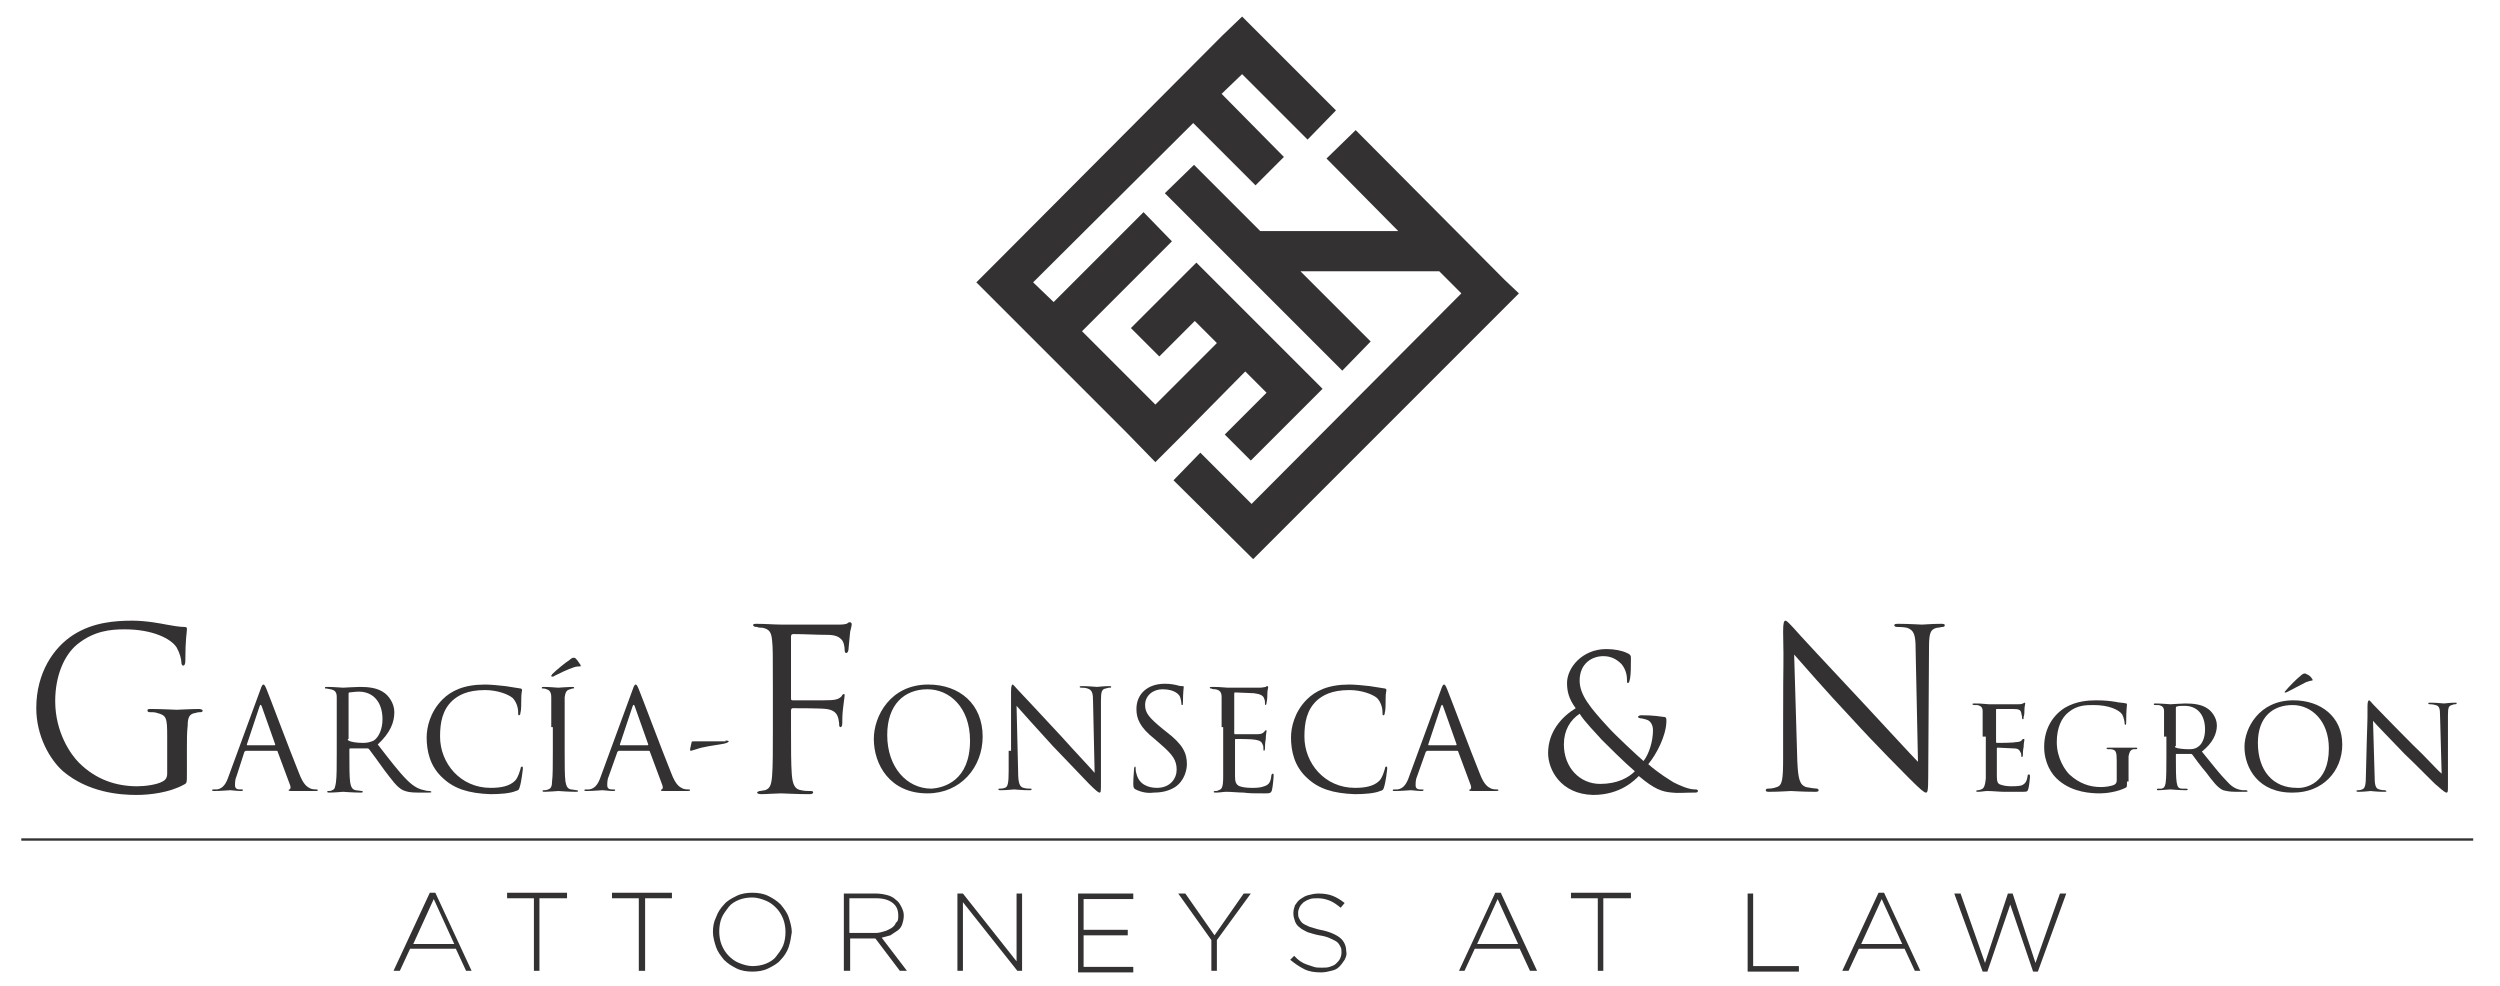 <?xml version="1.0" encoding="utf-8"?>
<!-- Generator: Adobe Illustrator 18.1.1, SVG Export Plug-In . SVG Version: 6.00 Build 0)  -->
<!DOCTYPE svg PUBLIC "-//W3C//DTD SVG 1.1//EN" "http://www.w3.org/Graphics/SVG/1.1/DTD/svg11.dtd">
<svg version="1.1" id="Layer_1" xmlns="http://www.w3.org/2000/svg" xmlns:xlink="http://www.w3.org/1999/xlink" x="0px" y="0px"
	 viewBox="0 0 317 125" enable-background="new 0 0 317 125" xml:space="preserve">
<g>
	<g>
		<path fill="#333132" d="M59.1,123.1l-1.3-2.8h-5.8l-1.3,2.8h-0.8l4.6-9.9h0.7l4.6,9.9H59.1z M55,114l-2.6,5.7h5.2L55,114z"/>
		<path fill="#333132" d="M68.4,113.9v9.2h-0.7v-9.2h-3.4v-0.7h7.6v0.7H68.4z"/>
		<path fill="#333132" d="M81.8,113.9v9.2H81v-9.2h-3.4v-0.7h7.6v0.7H81.8z"/>
		<path fill="#333132" d="M100,120.1c-0.2,0.6-0.6,1.2-1,1.6c-0.4,0.5-1,0.8-1.6,1.1c-0.6,0.3-1.3,0.4-2,0.4c-0.7,0-1.4-0.1-2-0.4
			c-0.6-0.3-1.1-0.6-1.6-1.1c-0.4-0.5-0.8-1-1-1.6c-0.2-0.6-0.4-1.3-0.4-1.9v0c0-0.7,0.1-1.3,0.4-1.9c0.2-0.6,0.6-1.2,1-1.6
			c0.4-0.5,1-0.8,1.6-1.1c0.6-0.3,1.3-0.4,2-0.4c0.7,0,1.4,0.1,2,0.4s1.1,0.6,1.6,1.1c0.4,0.5,0.8,1,1,1.6c0.2,0.6,0.4,1.3,0.4,1.9
			c0,0,0,0,0,0C100.3,118.9,100.2,119.5,100,120.1z M99.6,118.2c0-0.6-0.1-1.2-0.3-1.7c-0.2-0.5-0.5-1-0.9-1.4
			c-0.4-0.4-0.8-0.7-1.3-0.9c-0.5-0.2-1.1-0.4-1.7-0.4c-0.6,0-1.2,0.1-1.7,0.3c-0.5,0.2-1,0.5-1.3,0.9s-0.7,0.9-0.9,1.4
			c-0.2,0.5-0.3,1.1-0.3,1.7v0c0,0.6,0.1,1.2,0.3,1.7c0.2,0.5,0.5,1,0.9,1.4c0.4,0.4,0.8,0.7,1.3,0.9c0.5,0.2,1.1,0.4,1.7,0.4
			c0.6,0,1.2-0.1,1.7-0.3c0.5-0.2,1-0.5,1.3-0.9s0.7-0.9,0.9-1.4C99.5,119.4,99.6,118.8,99.6,118.2L99.6,118.2z"/>
		<path fill="#333132" d="M114.1,123.1L111,119h-3.2v4.1H107v-9.8h4.1c0.5,0,1,0.1,1.4,0.2c0.4,0.1,0.8,0.3,1.1,0.6
			c0.3,0.2,0.5,0.5,0.7,0.9s0.3,0.7,0.3,1.1v0c0,0.4-0.1,0.8-0.2,1.1c-0.1,0.3-0.3,0.6-0.6,0.8c-0.3,0.2-0.6,0.4-0.9,0.6
			c-0.4,0.1-0.7,0.2-1.1,0.3l3.2,4.2H114.1z M113.9,116.1c0-0.7-0.2-1.2-0.7-1.6c-0.5-0.4-1.2-0.6-2.1-0.6h-3.4v4.4h3.3
			c0.4,0,0.8-0.1,1.1-0.2c0.4-0.1,0.7-0.3,0.9-0.4c0.3-0.2,0.5-0.4,0.6-0.7C113.9,116.8,113.9,116.5,113.9,116.1L113.9,116.1z"/>
		<path fill="#333132" d="M129,123.1l-6.9-8.7v8.7h-0.7v-9.8h0.7l6.8,8.6v-8.6h0.7v9.8H129z"/>
		<path fill="#333132" d="M136.7,123.1v-9.8h7v0.7h-6.3v3.9h5.6v0.7h-5.6v4h6.3v0.7H136.7z"/>
		<path fill="#333132" d="M154.3,119.2v3.9h-0.7v-3.9l-4.2-5.9h0.9l3.7,5.3l3.7-5.3h0.9L154.3,119.2z"/>
		<path fill="#333132" d="M170.5,121.7c-0.2,0.3-0.4,0.6-0.7,0.9s-0.6,0.4-1,0.5c-0.4,0.1-0.8,0.2-1.3,0.2c-0.8,0-1.5-0.1-2.1-0.4
			c-0.6-0.3-1.2-0.7-1.8-1.2l0.5-0.5c0.3,0.3,0.5,0.5,0.8,0.7c0.3,0.2,0.5,0.3,0.8,0.4c0.3,0.1,0.6,0.2,0.9,0.3
			c0.3,0.1,0.6,0.1,1,0.1c0.4,0,0.7,0,1-0.1c0.3-0.1,0.6-0.2,0.8-0.4c0.2-0.2,0.4-0.4,0.5-0.6c0.1-0.2,0.2-0.5,0.2-0.8v0
			c0-0.3,0-0.5-0.1-0.7c-0.1-0.2-0.2-0.4-0.4-0.6c-0.2-0.2-0.5-0.3-0.9-0.5s-0.8-0.3-1.4-0.4c-0.6-0.1-1.1-0.3-1.5-0.4
			c-0.4-0.2-0.8-0.4-1-0.6c-0.3-0.2-0.5-0.5-0.6-0.8c-0.1-0.3-0.2-0.6-0.2-1v0c0-0.4,0.1-0.7,0.2-1c0.2-0.3,0.4-0.6,0.7-0.8
			c0.3-0.2,0.6-0.4,1-0.5c0.4-0.1,0.8-0.2,1.3-0.2c0.7,0,1.3,0.1,1.8,0.3c0.5,0.2,1,0.5,1.5,0.9l-0.5,0.6c-0.5-0.4-0.9-0.7-1.4-0.9
			c-0.5-0.2-1-0.3-1.5-0.3c-0.4,0-0.7,0-1,0.1c-0.3,0.1-0.5,0.2-0.8,0.4c-0.2,0.2-0.4,0.4-0.5,0.6s-0.2,0.5-0.2,0.7v0
			c0,0.3,0,0.5,0.1,0.7c0.1,0.2,0.2,0.4,0.4,0.6c0.2,0.2,0.5,0.3,0.9,0.5c0.4,0.1,0.9,0.3,1.4,0.4c1.1,0.2,2,0.6,2.5,1
			c0.5,0.4,0.8,1,0.8,1.7v0C170.8,121,170.7,121.3,170.5,121.7z"/>
		<path fill="#333132" d="M194,123.1l-1.3-2.8H187l-1.3,2.8H185l4.6-9.9h0.7l4.6,9.9H194z M189.9,114l-2.6,5.7h5.2L189.9,114z"/>
		<path fill="#333132" d="M203.3,113.9v9.2h-0.7v-9.2h-3.4v-0.7h7.6v0.7H203.3z"/>
		<path fill="#333132" d="M221.6,123.1v-9.8h0.7v9.2h5.8v0.7H221.6z"/>
		<path fill="#333132" d="M242.8,123.1l-1.3-2.8h-5.8l-1.3,2.8h-0.8l4.6-9.9h0.7l4.6,9.9H242.8z M238.6,114l-2.6,5.7h5.2L238.6,114z
			"/>
		<path fill="#333132" d="M258.4,123.2h-0.6l-2.9-8.5l-2.9,8.5h-0.6l-3.6-9.9h0.8l3.1,8.8l2.9-8.8h0.6l2.9,8.8l3.1-8.8h0.8
			L258.4,123.2z"/>
	</g>
	<g>
		<rect x="2.7" y="106.3" fill="#333132" width="310.9" height="0.3"/>
	</g>
	<g>
		<path fill="#333132" d="M23.7,98c0,1.3,0,1.3-0.4,1.5c-1.8,1-4.3,1.3-6,1.3c-2.1,0-6.1-0.3-9.3-3c-1.7-1.5-3.4-4.5-3.4-8
			c0-4.5,2.2-7.7,4.7-9.3c2.5-1.6,5.3-1.8,7.5-1.8c1.8,0,3.8,0.4,4.3,0.5c0.6,0.1,1.6,0.3,2.3,0.3c0.3,0,0.3,0.1,0.3,0.3
			c0,0.4-0.2,1.2-0.2,4c0,0.4-0.1,0.6-0.3,0.6c-0.1,0-0.2-0.2-0.2-0.4c0-0.4-0.2-1.2-0.6-1.9c-0.7-1.1-3-2.3-6.6-2.3
			c-1.8,0-3.9,0.2-6,1.9c-1.6,1.3-2.8,3.9-2.8,7.2c0,4,2,6.8,3,7.8c2.2,2.2,4.8,3,7.4,3c1,0,2.5-0.2,3.2-0.6c0.4-0.2,0.6-0.5,0.6-1
			v-4.8c0-2.3-0.1-2.6-1.3-2.9c-0.2-0.1-0.7-0.1-1-0.1c-0.1,0-0.2-0.1-0.2-0.2c0-0.2,0.1-0.2,0.5-0.2c1.3,0,3,0.1,3.2,0.1
			c0.1,0,1.9-0.1,2.8-0.1c0.3,0,0.5,0.1,0.5,0.2c0,0.1-0.1,0.2-0.2,0.2c-0.2,0-0.4,0-0.7,0.1c-0.8,0.1-1,0.6-1,1.6
			c-0.1,0.9-0.1,1.7-0.1,2.9V98z"/>
		<path fill="#333132" d="M31.2,95.2c-0.1,0-0.1,0.1-0.2,0.1L30,98.4c-0.2,0.4-0.2,0.9-0.2,1.2c0,0.4,0.3,0.5,0.6,0.5
			c0.1,0,0.1,0,0.2,0c0.2,0,0.2,0,0.2,0.1c0,0.1-0.2,0.1-0.3,0.1c-0.4,0-1.1-0.1-1.3-0.1c-0.2,0-1.2,0.1-2,0.1c-0.2,0-0.3,0-0.3-0.1
			c0-0.1,0.1-0.1,0.2-0.1c0.1,0,0.3,0,0.4,0c0.8-0.1,1.2-0.8,1.5-1.7l4-10.9c0.2-0.6,0.3-0.7,0.4-0.7s0.2,0.1,0.4,0.6
			c0.3,0.7,3,7.9,4.1,10.6c0.6,1.6,1.1,1.8,1.5,2c0.3,0.1,0.5,0.1,0.7,0.1c0.1,0,0.2,0,0.2,0.1c0,0.1-0.2,0.1-0.4,0.1
			c-0.3,0-1.6,0-2.8,0c-0.3,0-0.5,0-0.5-0.1c0-0.1,0.1-0.1,0.1-0.1c0.1,0,0.2-0.2,0.1-0.5l-1.6-4.3c0-0.1-0.1-0.1-0.2-0.1H31.2z
			 M34.8,94.5c0.1,0,0.1-0.1,0.1-0.1l-1.7-4.8c-0.1-0.3-0.2-0.3-0.3,0l-1.6,4.8c0,0.1,0,0.1,0.1,0.1H34.8z"/>
		<path fill="#333132" d="M42.7,92.2c0-2.7,0-3.2,0-3.8c0-0.6-0.2-0.9-0.8-1c-0.1,0-0.4-0.1-0.6-0.1c-0.1,0-0.1,0-0.1-0.1
			c0-0.1,0.1-0.1,0.3-0.1c0.8,0,1.9,0.1,2,0.1c0.2,0,1.5-0.1,2.1-0.1c1.1,0,2.3,0.1,3.2,0.8c0.4,0.3,1.2,1.2,1.2,2.4
			c0,1.3-0.5,2.6-2.1,4.1c1.4,1.8,2.6,3.4,3.7,4.5c1,1,1.7,1.2,2.2,1.3c0.3,0.1,0.6,0.1,0.7,0.1c0.1,0,0.2,0.1,0.2,0.1
			c0,0.1-0.1,0.1-0.4,0.1h-1.3c-1,0-1.4-0.1-1.9-0.3c-0.8-0.4-1.4-1.3-2.4-2.6c-0.7-1-1.6-2.2-1.9-2.6c-0.1-0.1-0.1-0.1-0.2-0.1
			l-2.2,0c-0.1,0-0.1,0.1-0.1,0.1v0.4c0,1.7,0,3.1,0.1,3.8c0.1,0.5,0.2,0.9,0.7,1c0.2,0,0.6,0.1,0.8,0.1c0.1,0,0.1,0.1,0.1,0.1
			c0,0.1-0.1,0.1-0.3,0.1c-1,0-2.1-0.1-2.2-0.1c0,0-1.1,0.1-1.7,0.1c-0.2,0-0.3,0-0.3-0.1c0-0.1,0-0.1,0.1-0.1c0.2,0,0.4,0,0.5-0.1
			c0.4-0.1,0.4-0.5,0.5-1c0.1-0.7,0.1-2.1,0.1-3.8V92.2z M44.1,93.7c0,0.1,0,0.2,0.1,0.2c0.3,0.2,1.1,0.3,1.9,0.3
			c0.4,0,0.9-0.1,1.3-0.3c0.6-0.4,1.1-1.4,1.1-2.7c0-2.2-1.2-3.5-3-3.5c-0.5,0-1,0.1-1.2,0.1c-0.1,0-0.1,0.1-0.1,0.2V93.7z"/>
		<path fill="#333132" d="M56.2,98.7c-1.7-1.5-2.1-3.5-2.1-5.2c0-1.2,0.4-3.2,2-4.8c1.1-1.1,2.7-1.9,5.4-1.9c0.7,0,1.7,0.1,2.6,0.2
			c0.7,0.1,1.2,0.2,1.9,0.3c0.1,0,0.2,0.1,0.2,0.2c0,0.1-0.1,0.4-0.1,1c0,0.6,0,1.6-0.1,1.8c0,0.3-0.1,0.4-0.2,0.4
			c-0.1,0-0.1-0.1-0.1-0.4c0-0.7-0.3-1.4-0.7-1.8c-0.6-0.5-2-1-3.5-1c-2.3,0-3.4,0.7-4.1,1.3c-1.3,1.2-1.6,2.8-1.6,4.6
			c0,3.4,2.6,6.5,6.4,6.5c1.3,0,2.4-0.2,3.1-0.9c0.4-0.4,0.6-1.2,0.7-1.5c0-0.2,0.1-0.3,0.2-0.3c0.1,0,0.1,0.1,0.1,0.3
			c0,0.1-0.2,1.7-0.4,2.3c-0.1,0.3-0.1,0.4-0.5,0.5c-0.7,0.3-2,0.4-3.2,0.4C59.4,100.6,57.6,100,56.2,98.7z"/>
		<path fill="#333132" d="M69.9,92.2c0-2.7,0-3.2,0-3.8c0-0.6-0.2-0.9-0.6-1c-0.2-0.1-0.4-0.1-0.5-0.1c-0.1,0-0.1,0-0.1-0.1
			c0-0.1,0.1-0.1,0.3-0.1c0.6,0,1.7,0.1,1.8,0.1c0.1,0,1.2-0.1,1.7-0.1c0.2,0,0.3,0,0.3,0.1c0,0.1-0.1,0.1-0.1,0.1
			c-0.1,0-0.2,0-0.4,0.1c-0.5,0.1-0.6,0.4-0.7,1c0,0.6,0,1.1,0,3.8v3.1c0,1.7,0,3.1,0.1,3.8c0.1,0.5,0.2,0.9,0.7,1
			c0.2,0,0.6,0.1,0.7,0.1c0.2,0,0.2,0.1,0.2,0.1c0,0.1-0.1,0.1-0.3,0.1c-1,0-2.1-0.1-2.2-0.1c-0.1,0-1.2,0.1-1.7,0.1
			c-0.2,0-0.3,0-0.3-0.1c0-0.1,0-0.1,0.2-0.1c0.1,0,0.3,0,0.5-0.1c0.4-0.1,0.5-0.5,0.5-1c0.1-0.7,0.1-2.1,0.1-3.8V92.2z M73.6,84.3
			c0.1,0.2,0,0.2-0.1,0.2c-0.1,0-0.4,0-0.7,0.1c-0.9,0.3-1.9,0.8-2.5,1.1c-0.1,0.1-0.2,0.1-0.3,0.1c0,0-0.1,0-0.1-0.1
			c0-0.1,0.1-0.1,0.1-0.2c0.5-0.5,1.7-1.5,2.2-1.8c0.2-0.2,0.4-0.3,0.5-0.3c0.1,0,0.2,0,0.3,0.1C73.2,83.7,73.4,84,73.6,84.3z"/>
		<path fill="#333132" d="M78.5,95.2c-0.1,0-0.1,0.1-0.2,0.1l-1.1,3.1c-0.2,0.4-0.2,0.9-0.2,1.2c0,0.4,0.3,0.5,0.6,0.5
			c0.1,0,0.1,0,0.2,0c0.2,0,0.2,0,0.2,0.1c0,0.1-0.2,0.1-0.3,0.1c-0.4,0-1.1-0.1-1.3-0.1c-0.2,0-1.2,0.1-2,0.1c-0.2,0-0.3,0-0.3-0.1
			c0-0.1,0.1-0.1,0.2-0.1c0.1,0,0.3,0,0.4,0c0.8-0.1,1.2-0.8,1.5-1.7l4-10.9c0.2-0.6,0.3-0.7,0.4-0.7s0.2,0.1,0.4,0.6
			c0.3,0.7,3,7.9,4.1,10.6c0.6,1.6,1.1,1.8,1.5,2c0.3,0.1,0.5,0.1,0.7,0.1c0.1,0,0.2,0,0.2,0.1c0,0.1-0.2,0.1-0.4,0.1
			c-0.3,0-1.6,0-2.8,0c-0.3,0-0.5,0-0.5-0.1c0-0.1,0.1-0.1,0.1-0.1c0.1,0,0.2-0.2,0.1-0.5l-1.6-4.3c0-0.1-0.1-0.1-0.2-0.1H78.5z
			 M82.1,94.5c0.1,0,0.1-0.1,0.1-0.1l-1.7-4.8c-0.1-0.3-0.2-0.3-0.3,0l-1.6,4.8c0,0.1,0,0.1,0.1,0.1H82.1z"/>
		<path fill="#333132" d="M92,93.9c0.4,0,0.4,0.1,0.4,0.1c0,0.1-0.2,0.2-0.6,0.3c-1.2,0.2-2.7,0.4-3.5,0.7c-0.4,0.1-0.6,0.2-0.7,0.2
			c-0.1,0-0.1-0.1-0.1-0.2l0.2-0.9c0-0.1,0.1-0.1,0.4-0.1H92z"/>
		<path fill="#333132" d="M98,87.3c0-4.4,0-5.2-0.1-6.1c-0.1-1-0.3-1.4-1.2-1.6c-0.2,0-0.5,0-0.7-0.1c-0.3,0-0.5-0.1-0.5-0.2
			c0-0.2,0.1-0.2,0.5-0.2c1.1,0,2.2,0.1,3.2,0.1c0.6,0,6.3,0,6.9,0c0.6,0,1.2,0,1.4-0.2c0.1-0.1,0.2-0.1,0.3-0.1
			c0.1,0,0.2,0.1,0.2,0.3c0,0.1-0.1,0.5-0.2,0.9c-0.1,0.8-0.1,1.3-0.2,2.1c0,0.3-0.1,0.6-0.3,0.6c-0.1,0-0.2-0.1-0.2-0.4
			c0-0.4-0.1-1.1-0.5-1.4c-0.3-0.3-0.8-0.5-1.7-0.5c-1.4,0-2.9-0.1-4.3-0.1c-0.2,0-0.3,0.1-0.3,0.3v7.8c0,0.2,0,0.3,0.2,0.3
			c1.2,0,2.8,0,3.9,0c1.5,0,1.9-0.1,2.3-0.5c0.1-0.2,0.2-0.3,0.3-0.3c0.1,0,0.1,0.1,0.1,0.2c0,0.2-0.1,0.6-0.2,1.6
			c-0.1,0.8-0.1,1.5-0.1,1.9c0,0.3-0.1,0.5-0.2,0.5c-0.2,0-0.2-0.2-0.2-0.5c-0.1-0.6-0.1-1.6-1.6-1.8c-0.7-0.1-3.8-0.1-4.3-0.1
			c-0.1,0-0.2,0.1-0.2,0.3v2.4c0,2.4,0,4.4,0.1,5.7c0.1,1.3,0.4,1.9,1.2,2c0.4,0.1,0.8,0.1,1.2,0.1c0.3,0,0.3,0.1,0.3,0.2
			c0,0.1-0.1,0.2-0.5,0.2c-1.6,0-3.3-0.1-3.5-0.1H99c-0.6,0-1.8,0.1-2.5,0.1c-0.3,0-0.5-0.1-0.5-0.2c0-0.1,0.1-0.1,0.3-0.2
			c0.3,0,0.5-0.1,0.7-0.1c0.6-0.2,0.8-0.6,0.9-1.8c0.1-1.2,0.1-3.2,0.1-5.8V87.3z"/>
		<path fill="#333132" d="M110.8,93.7c0-2.9,2.1-6.9,6.9-6.9c4,0,6.9,2.5,6.9,6.6c0,3.9-2.8,7.2-7,7.2
			C112.8,100.6,110.8,96.9,110.8,93.7z M123,93.9c0-4.2-2.6-6.5-5.4-6.5c-2.9,0-5.1,1.9-5.1,5.8c0,4.1,2.5,6.8,5.6,6.8
			C119.7,99.9,123,99,123,93.9z"/>
		<path fill="#333132" d="M128.2,95.2c0-6.4,0-4.1,0-7.5c0-0.7,0.1-0.9,0.2-0.9c0.1,0,0.4,0.4,0.6,0.6c0.3,0.3,2.9,3.1,5.6,6
			c1.7,1.9,3.7,4,4.2,4.6l-0.2-9c0-1.1-0.1-1.5-0.7-1.7c-0.3-0.1-0.6-0.1-0.8-0.1c-0.2,0-0.2-0.1-0.2-0.1c0-0.1,0.1-0.1,0.4-0.1
			c0.8,0,1.6,0.1,1.8,0.1c0.2,0,0.8-0.1,1.5-0.1c0.2,0,0.3,0,0.3,0.1c0,0.1-0.1,0.1-0.2,0.1c-0.1,0-0.2,0-0.5,0.1
			c-0.5,0.1-0.6,0.4-0.6,1.6l0,10.3c0,1.2,0,1.3-0.2,1.3c-0.1,0-0.4-0.2-1.3-1.1c-0.2-0.2-2.7-2.8-4.6-4.8c-2-2.2-4-4.4-4.6-5.1
			l0.2,8.4c0,1.4,0.2,1.9,0.7,2c0.3,0.1,0.7,0.1,0.9,0.1c0.1,0,0.1,0,0.1,0.1c0,0.1-0.1,0.1-0.3,0.1c-1,0-1.7-0.1-1.9-0.1
			c-0.2,0-0.9,0.1-1.7,0.1c-0.2,0-0.3,0-0.3-0.1c0-0.1,0.1-0.1,0.1-0.1c0.1,0,0.5,0,0.7-0.1c0.4-0.1,0.5-0.6,0.5-2.2V95.2z"/>
		<path fill="#333132" d="M144,100.1c-0.2-0.1-0.3-0.2-0.3-0.7c0-0.9,0.1-1.6,0.1-1.9c0-0.2,0.1-0.3,0.1-0.3c0.1,0,0.1,0.1,0.1,0.2
			c0,0.2,0,0.4,0.1,0.7c0.3,1.3,1.4,1.8,2.6,1.8c1.7,0,2.5-1.2,2.5-2.3c0-1.2-0.5-1.9-2-3.2l-0.8-0.7c-1.9-1.5-2.3-2.6-2.3-3.8
			c0-1.9,1.4-3.2,3.6-3.2c0.7,0,1.2,0.1,1.6,0.2c0.3,0.1,0.5,0.1,0.6,0.1c0.1,0,0.2,0,0.2,0.1c0,0.1-0.1,0.7-0.1,1.9
			c0,0.3,0,0.4-0.1,0.4c-0.1,0-0.1-0.1-0.1-0.2c0-0.2-0.1-0.7-0.2-0.9c-0.1-0.2-0.6-0.9-2.2-0.9c-1.2,0-2.2,0.8-2.2,2
			c0,1,0.5,1.6,2.2,3l0.5,0.4c2.1,1.6,2.6,2.7,2.6,4.1c0,0.7-0.3,2.1-1.5,2.9c-0.8,0.5-1.7,0.7-2.7,0.7
			C145.6,100.6,144.8,100.5,144,100.1z"/>
		<path fill="#333132" d="M154.9,92.2c0-2.7,0-3.2,0-3.8c0-0.6-0.2-0.9-0.8-1c-0.1,0-0.4,0-0.5-0.1c-0.1,0-0.2,0-0.2-0.1
			c0-0.1,0.1-0.1,0.3-0.1c0.4,0,0.9,0,2,0.1c0.1,0,3.6,0,4,0c0.4,0,0.7-0.1,0.8-0.1c0.1-0.1,0.1-0.1,0.2-0.1c0.1,0,0.1,0.1,0.1,0.2
			c0,0.1-0.1,0.3-0.1,0.8c0,0.3,0,0.6-0.1,1.1c0,0.2-0.1,0.3-0.1,0.3c-0.1,0-0.1-0.1-0.1-0.2c0-0.2,0-0.4-0.1-0.6
			c-0.1-0.4-0.5-0.6-1.3-0.7c-0.3,0-2.2-0.1-2.4-0.1c-0.1,0-0.1,0.1-0.1,0.2v4.9c0,0.1,0,0.2,0.1,0.2c0.2,0,2.4,0,2.8,0
			c0.5,0,0.7-0.1,0.9-0.3c0.1-0.1,0.1-0.2,0.2-0.2c0.1,0,0.1,0,0.1,0.1c0,0.1-0.1,0.4-0.1,1c-0.1,0.5-0.1,1-0.1,1.2
			c0,0.2-0.1,0.3-0.1,0.3c-0.1,0-0.1-0.1-0.1-0.3c0-0.2,0-0.3-0.1-0.5c-0.1-0.3-0.3-0.5-0.9-0.6c-0.5-0.1-2.2-0.1-2.5-0.1
			c-0.1,0-0.1,0.1-0.1,0.1v1.6c0,0.6,0,2.6,0,3c0,0.7,0.1,1.1,0.6,1.3c0.3,0.1,0.8,0.2,1.5,0.2c0.5,0,1.1,0,1.6-0.2
			c0.6-0.2,0.8-0.5,0.9-1.3c0-0.2,0.1-0.3,0.2-0.3c0.1,0,0.1,0.1,0.1,0.3c0,0.1-0.1,1.3-0.2,1.7c-0.1,0.5-0.3,0.5-1,0.5
			c-1.3,0-1.9,0-2.6-0.1c-0.7,0-1.5-0.1-2.2-0.1c-0.4,0-0.8,0.1-1.3,0.1c-0.2,0-0.3,0-0.3-0.1c0-0.1,0.1-0.1,0.2-0.1
			c0.2,0,0.3,0,0.4-0.1c0.4-0.1,0.6-0.3,0.6-1.7c0-0.7,0-1.6,0-3.2V92.2z"/>
		<path fill="#333132" d="M165.8,98.7c-1.7-1.5-2.1-3.5-2.1-5.2c0-1.2,0.4-3.2,2-4.8c1.1-1.1,2.7-1.9,5.4-1.9c0.7,0,1.7,0.1,2.6,0.2
			c0.7,0.1,1.2,0.2,1.9,0.3c0.1,0,0.2,0.1,0.2,0.2c0,0.1-0.1,0.4-0.1,1c0,0.6,0,1.6-0.1,1.8c0,0.3-0.1,0.4-0.2,0.4
			c-0.1,0-0.1-0.1-0.1-0.4c0-0.7-0.3-1.4-0.7-1.8c-0.6-0.5-2-1-3.5-1c-2.3,0-3.4,0.7-4.1,1.3c-1.3,1.2-1.6,2.8-1.6,4.6
			c0,3.4,2.6,6.5,6.4,6.5c1.3,0,2.4-0.2,3.1-0.9c0.4-0.4,0.6-1.2,0.7-1.5c0-0.2,0.1-0.3,0.2-0.3c0.1,0,0.1,0.1,0.1,0.3
			c0,0.1-0.2,1.7-0.4,2.3c-0.1,0.3-0.1,0.4-0.5,0.5c-0.7,0.3-2,0.4-3.2,0.4C169,100.6,167.2,100,165.8,98.7z"/>
		<path fill="#333132" d="M181,95.2c-0.1,0-0.1,0.1-0.2,0.1l-1.1,3.1c-0.2,0.4-0.2,0.9-0.2,1.2c0,0.4,0.3,0.5,0.6,0.5
			c0.1,0,0.1,0,0.2,0c0.2,0,0.2,0,0.2,0.1c0,0.1-0.2,0.1-0.3,0.1c-0.4,0-1.1-0.1-1.3-0.1c-0.2,0-1.2,0.1-2,0.1c-0.2,0-0.3,0-0.3-0.1
			c0-0.1,0.1-0.1,0.2-0.1c0.1,0,0.3,0,0.4,0c0.8-0.1,1.2-0.8,1.5-1.7l4-10.9c0.2-0.6,0.3-0.7,0.4-0.7c0.1,0,0.2,0.1,0.4,0.6
			c0.3,0.7,3,7.9,4.1,10.6c0.6,1.6,1.1,1.8,1.5,2c0.3,0.1,0.5,0.1,0.7,0.1c0.1,0,0.2,0,0.2,0.1c0,0.1-0.2,0.1-0.4,0.1
			c-0.3,0-1.6,0-2.8,0c-0.3,0-0.5,0-0.5-0.1c0-0.1,0.1-0.1,0.1-0.1c0.1,0,0.2-0.2,0.1-0.5l-1.6-4.3c0-0.1-0.1-0.1-0.2-0.1H181z
			 M184.6,94.5c0.1,0,0.1-0.1,0.1-0.1l-1.7-4.8c-0.1-0.3-0.2-0.3-0.3,0l-1.6,4.8c0,0.1,0,0.1,0.1,0.1H184.6z"/>
		<path fill="#333132" d="M196.3,95.5c0-2.7,1.7-4.6,3.5-5.7c-0.9-1.2-1.1-2.2-1.1-3.2c0-1.9,1.9-4.3,5-4.3c1,0,2,0.2,2.6,0.5
			c0.5,0.2,0.5,0.4,0.5,0.7c0,0.9,0,1.9-0.1,2.5c-0.1,0.4-0.1,0.6-0.3,0.6c-0.1,0-0.1-0.1-0.1-0.4c0-0.7-0.2-1.4-0.7-2
			c-0.6-0.6-1.3-1-2.3-1c-1.4,0-3,0.9-3,3.1c0,1.8,1.3,3.4,3.7,6c0.8,0.9,3.7,3.6,4.4,4.2c0.7-0.9,1.2-2.5,1.2-3.9
			c0-0.4-0.1-0.8-0.4-1.1c-0.3-0.3-0.7-0.3-1-0.4c-0.3,0-0.5-0.1-0.5-0.2c0-0.1,0.2-0.2,0.4-0.2c0.6,0,1.5,0,2.8,0.2
			c0.4,0,0.4,0.2,0.4,0.5c0,1.9-1.3,4.3-2.3,5.5c1.5,1.3,2.6,1.9,3.2,2.3c0.8,0.4,1.9,0.9,2.7,0.9c0.2,0,0.4,0,0.4,0.2
			c0,0.1-0.1,0.2-0.3,0.2c-1.4,0-2.3,0.1-3,0c-1.2-0.1-2.2-0.4-4.2-2.1c-0.5,0.5-2.3,2.4-5.8,2.4C197.9,100.7,196.3,97.6,196.3,95.5
			z M207.3,97.8c-1.3-1.1-3.6-3.4-4.2-4c-0.6-0.7-2.2-2.3-2.8-3.3c-1.2,0.8-2,2.1-2,3.9c0,2.9,2,5,4.6,5
			C205.1,99.4,206.5,98.6,207.3,97.8z"/>
		<path fill="#333132" d="M226.1,92.1c0-10.2,0.1-6.5,0-12c0-1.1,0.1-1.4,0.3-1.4c0.2,0,0.7,0.6,1,0.9c0.4,0.5,4.6,5,9,9.7
			c2.8,3,5.9,6.4,6.8,7.3l-0.3-14.3c0-1.8-0.2-2.4-1.1-2.7c-0.5-0.1-1-0.1-1.2-0.1c-0.3,0-0.4-0.1-0.4-0.2c0-0.2,0.2-0.2,0.6-0.2
			c1.3,0,2.6,0.1,2.9,0.1c0.3,0,1.2-0.1,2.4-0.1c0.3,0,0.5,0,0.5,0.2c0,0.1-0.1,0.2-0.3,0.2c-0.2,0-0.4,0.1-0.7,0.1
			c-0.8,0.2-1,0.6-1,2.5l-0.1,16.4c0,1.9-0.1,2-0.3,2c-0.2,0-0.6-0.3-2.1-1.8c-0.3-0.3-4.4-4.4-7.3-7.6c-3.3-3.5-6.4-7.1-7.3-8.1
			l0.4,13.5c0.1,2.3,0.3,3,1.1,3.3c0.5,0.1,1.2,0.2,1.4,0.2c0.1,0,0.2,0.1,0.2,0.2c0,0.2-0.2,0.2-0.5,0.2c-1.6,0-2.7-0.1-3-0.1
			c-0.3,0-1.4,0.1-2.7,0.1c-0.3,0-0.5,0-0.5-0.2c0-0.1,0.1-0.2,0.2-0.2c0.2,0,0.7,0,1.2-0.2c0.7-0.2,0.8-1,0.8-3.6V92.1z"/>
		<path fill="#333132" d="M251.4,93.4c0-2.3,0-2.7,0-3.2c0-0.5-0.2-0.7-0.7-0.8c-0.1,0-0.3,0-0.4,0c-0.1,0-0.2-0.1-0.2-0.1
			c0-0.1,0.1-0.1,0.3-0.1c0.4,0,0.8,0,1.8,0.1c0.1,0,3.2,0,3.6,0c0.4,0,0.5,0,0.7-0.1c0.1,0,0.1-0.1,0.2-0.1c0,0,0.1,0,0.1,0.1
			c0,0.1-0.1,0.4-0.1,0.8c0,0.3,0,0.6-0.1,0.9c0,0.2,0,0.3-0.1,0.3s-0.1-0.1-0.1-0.2c0-0.3-0.1-0.4-0.1-0.6
			c-0.1-0.4-0.3-0.5-1.1-0.5c-0.2,0-2,0-2,0c-0.1,0-0.1,0-0.1,0.1v4c0,0.1,0,0.2,0.1,0.2c0.2,0,2,0,2.4-0.1c0.4,0,0.7-0.1,0.8-0.3
			c0.1-0.1,0.1-0.1,0.2-0.1c0,0,0.1,0,0.1,0.1c0,0.1-0.1,0.4-0.1,0.9c-0.1,0.5-0.1,0.8-0.1,1.1c0,0.1-0.1,0.2-0.1,0.2
			c-0.1,0-0.1-0.1-0.1-0.2c0-0.1,0-0.3-0.1-0.4c-0.1-0.2-0.2-0.5-0.8-0.5c-0.4,0-1.8-0.1-2.1-0.1c-0.1,0-0.1,0.1-0.1,0.1V96
			c0,0.5,0,2.1,0,2.4c0,0.7,0.1,1,0.5,1.1c0.3,0.1,0.7,0.2,1.3,0.2c0.3,0,0.9,0,1.3-0.1c0.5-0.2,0.7-0.5,0.8-1.2
			c0-0.2,0.1-0.2,0.2-0.2c0.1,0,0.1,0.2,0.1,0.3c0,0.1-0.1,1.2-0.2,1.5c-0.1,0.4-0.2,0.4-0.8,0.4c-1.2,0-1.7,0-2.3,0
			c-0.6,0-1.4-0.1-2.1-0.1c-0.4,0-0.7,0.1-1.2,0.1c-0.2,0-0.2,0-0.2-0.1c0-0.1,0.1-0.1,0.2-0.1c0.1,0,0.2,0,0.4-0.1
			c0.3-0.1,0.5-0.3,0.6-1.4c0-0.6,0-1.3,0-2.7V93.4z"/>
		<path fill="#333132" d="M269.7,99.1c0,0.7,0,0.7-0.2,0.8c-1,0.5-2.4,0.7-3.2,0.7c-1.1,0-3.4-0.1-5.2-1.6c-1-0.8-1.9-2.3-1.9-4.3
			c0-2.4,1.2-4.1,2.7-5c1.4-0.8,2.9-0.9,3.9-0.9c1.1,0,1.9,0.1,2.5,0.2c0.3,0.1,1,0.1,1.3,0.2c0.1,0,0.1,0.1,0.1,0.1
			c0,0.2-0.1,0.7-0.1,2.3c0,0.2,0,0.3-0.1,0.3c-0.1,0-0.1-0.1-0.1-0.2c0-0.2-0.1-0.7-0.3-1.1c-0.4-0.6-1.7-1.2-3.6-1.2
			c-1,0-2.1,0-3.2,0.9c-0.9,0.7-1.5,2-1.5,3.8c0,2.1,1.1,3.6,1.6,4.1c1.2,1.1,2.5,1.6,4,1.6c0.5,0,1.3-0.1,1.7-0.3
			c0.2-0.1,0.3-0.3,0.3-0.5v-2.5c0-1.2-0.1-1.4-0.7-1.5c-0.1,0-0.3,0-0.4,0c-0.1,0-0.2-0.1-0.2-0.1c0-0.1,0.1-0.1,0.3-0.1
			c0.7,0,1.7,0,1.8,0s1.1,0,1.6,0c0.2,0,0.2,0,0.2,0.1c0,0.1-0.1,0.1-0.2,0.1c-0.1,0-0.2,0-0.3,0c-0.4,0.1-0.5,0.4-0.6,0.9
			c0,0.5,0,1,0,1.6V99.1z"/>
		<path fill="#333132" d="M274.4,93.4c0-2.3,0-2.7,0-3.2c0-0.5-0.2-0.7-0.7-0.8c-0.1,0-0.3,0-0.4,0c-0.1,0-0.2,0-0.2-0.1
			c0-0.1,0.1-0.1,0.2-0.1c0.8,0,1.8,0.1,1.9,0.1c0.2,0,1.4-0.1,1.9-0.1c1,0,2.1,0.1,2.9,0.7c0.3,0.2,1.1,1,1.1,2.1
			c0,1-0.5,2.2-1.9,3.3c1.3,1.6,2.3,2.9,3.2,3.8c0.8,0.9,1.4,1,1.9,1.1c0.1,0,0.5,0,0.5,0c0.1,0,0.2,0.1,0.2,0.1
			c0,0.1-0.1,0.1-0.3,0.1h-1.2c-0.8,0-1.2-0.1-1.6-0.2c-0.7-0.3-1.3-1.1-2.2-2.3c-0.7-0.8-1.4-1.8-1.7-2.2c-0.1-0.1-0.1-0.1-0.2-0.1
			l-1.8,0c-0.1,0-0.1,0-0.1,0.1v0.2c0,1.4,0,2.7,0.1,3.3c0.1,0.4,0.1,0.8,0.7,0.8c0.2,0,0.4,0,0.5,0c0.2,0,0.2,0.1,0.2,0.1
			c0,0.1-0.1,0.1-0.2,0.1c-0.9,0-1.9-0.1-2-0.1c-0.3,0-1.1,0.1-1.5,0.1c-0.2,0-0.2,0-0.2-0.1c0-0.1,0.1-0.1,0.2-0.1
			c0.1,0,0.2,0,0.4,0c0.3-0.1,0.4-0.2,0.5-0.7c0.1-0.6,0.1-2.1,0.1-3.4V93.4z M275.8,94.6c0,0.1,0,0.2,0.1,0.2
			c0.2,0.1,0.9,0.2,1.6,0.2c0.4,0,0.8,0,1.2-0.3c0.5-0.3,0.9-1.1,0.9-2.2c0-1.9-1-3-2.6-3c-0.4,0-0.8,0-1,0.1
			c-0.1,0-0.1,0.1-0.1,0.2V94.6z"/>
		<path fill="#333132" d="M284.6,94.7c0-2.3,1.8-5.9,6.2-5.9c3.5,0,6.2,2.1,6.2,5.6c0,3.4-2.5,6.1-6.2,6.1
			C286.4,100.6,284.6,97.4,284.6,94.7z M295.3,94.9c0-3.5-2.2-5.5-4.6-5.5c-2.5,0-4.4,1.5-4.4,4.8c0,3.5,1.9,5.7,4.9,5.7
			C292.3,100,295.3,99.4,295.3,94.9z M293.2,86.1c0.1,0.2,0,0.2-0.1,0.2c-0.1,0-0.4,0.1-0.7,0.2c-0.8,0.4-1.7,0.9-2.3,1.2
			c0,0-0.4,0.2-0.4,0.1c0-0.1,0-0.1,0.1-0.2c0.4-0.5,1.5-1.6,1.9-1.9c0.2-0.2,0.4-0.3,0.5-0.3c0.1,0,0.2,0,0.3,0.1
			C292.8,85.6,293,85.8,293.2,86.1z"/>
		<path fill="#333132" d="M300.2,89.5c0-0.5,0.1-0.7,0.2-0.7c0.1,0,0.4,0.4,0.5,0.5c0.2,0.2,2.6,2.7,5.1,5.2
			c1.4,1.3,3.1,3.2,3.6,3.6l-0.2-7.3c0-1-0.1-1.3-0.6-1.4c-0.3-0.1-0.6-0.1-0.7-0.1c-0.2,0-0.2-0.1-0.2-0.1c0-0.1,0.1-0.1,0.3-0.1
			c0.8,0,1.5,0.1,1.7,0.1c0.2,0,0.7-0.1,1.4-0.1c0.2,0,0.2,0,0.2,0.1c0,0.1-0.1,0.1-0.2,0.1c-0.1,0-0.2,0-0.4,0.1
			c-0.4,0.1-0.5,0.3-0.5,1.3l0,8.8c0,0.9,0,1-0.2,1c-0.1,0-0.3-0.1-1.2-0.9c-0.1,0-2.5-2.5-4.1-4c-1.8-1.9-3.6-3.7-4-4.2l0.2,6.9
			c0,1.2,0.1,1.7,0.6,1.8c0.3,0.1,0.6,0.1,0.7,0.1c0.1,0,0.2,0.1,0.2,0.1c0,0.1-0.1,0.1-0.3,0.1c-1,0-1.6-0.1-1.7-0.1
			s-0.8,0.1-1.5,0.1c-0.2,0-0.3,0-0.3-0.1c0-0.1,0.1-0.1,0.2-0.1c0.1,0,0.3,0,0.5-0.1c0.4-0.1,0.5-0.6,0.5-1.9
			C300.2,89.8,300.2,92.5,300.2,89.5z"/>
	</g>
	<g>
		<polygon fill="#333132" points="150.2,54.9 157.9,47.1 160.6,49.8 155.3,55.1 158.6,58.4 167.5,49.5 167.5,49.5 167.7,49.3 
			151.7,33.3 147.9,37.1 147.9,37.1 143.4,41.6 147,45.2 151.5,40.7 154.3,43.5 146.5,51.3 137.2,42 148.6,30.6 145,26.9 
			133.6,38.3 131,35.8 151.3,15.6 159.2,23.5 162.8,19.9 154.9,11.9 157.5,9.4 165.8,17.7 169.4,14 157.5,2.1 155,4.5 155,4.5 
			127.4,32.2 123.8,35.8 142.9,54.9 146.5,58.6 150.2,54.9 		"/>
		<polyline fill="#333132" points="190.8,35.5 171.9,16.5 168.2,20.1 177.3,29.3 159.8,29.3 151.4,20.9 147.7,24.5 170.2,47 
			173.8,43.3 164.9,34.4 182.5,34.4 185.3,37.2 158.7,63.9 152.2,57.4 148.8,60.9 158.9,70.9 192.6,37.2 		"/>
	</g>
</g>
</svg>
